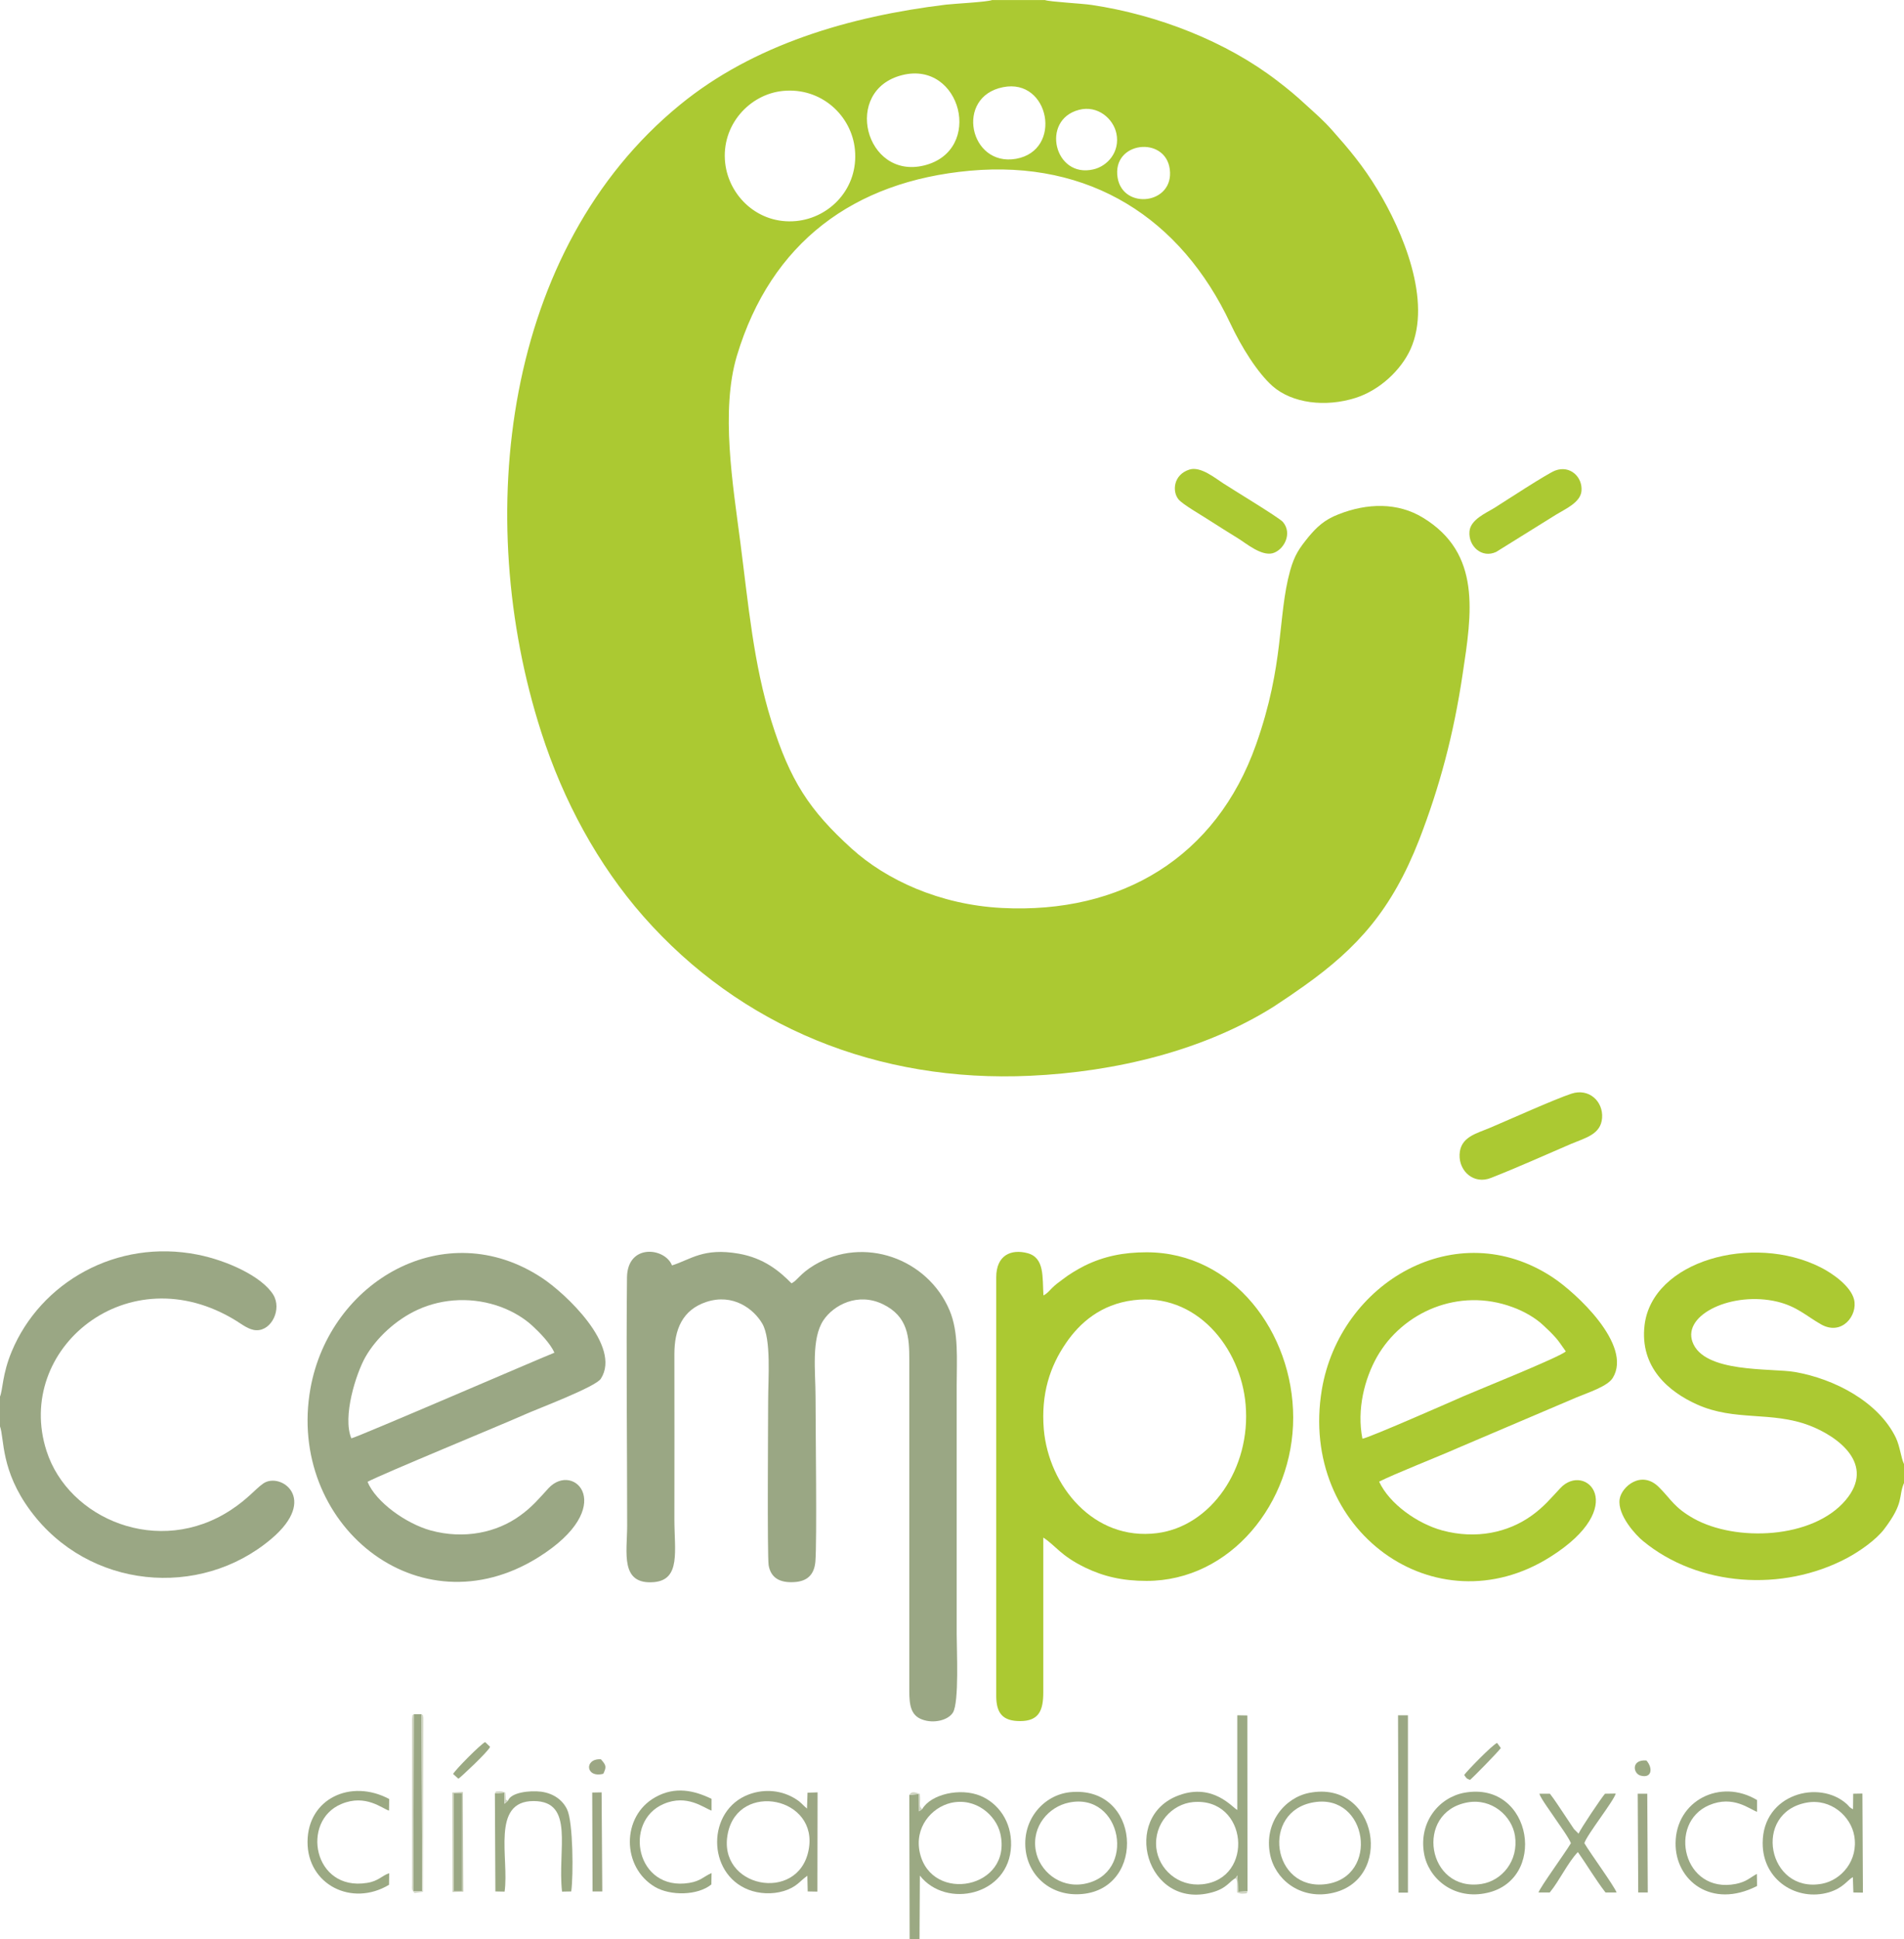 <?xml version="1.0" encoding="UTF-8"?>
<!DOCTYPE svg PUBLIC "-//W3C//DTD SVG 1.0//EN" "http://www.w3.org/TR/2001/REC-SVG-20010904/DTD/svg10.dtd">
<!-- Creator: CorelDRAW X8 -->
<svg xmlns="http://www.w3.org/2000/svg" xml:space="preserve" width="111.007mm" height="113.009mm" version="1.0" style="shape-rendering:geometricPrecision; text-rendering:geometricPrecision; image-rendering:optimizeQuality; fill-rule:evenodd; clip-rule:evenodd"
viewBox="0 0 11169 11370"
 xmlns:xlink="http://www.w3.org/1999/xlink">
 <defs>
  <style type="text/css">
   <![CDATA[
    .fil4 {fill:#D0D5C3}
    .fil5 {fill:#C5CBB3}
    .fil3 {fill:#9CA784}
    .fil2 {fill:#9BA983}
    .fil1 {fill:#9AA784}
    .fil0 {fill:#ABC932}
   ]]>
  </style>
 </defs>
 <g id="Capa_x0020_1">
  <g id="_2106234684784">
   <path class="fil0" d="M6556 1042c-35,-213 280,-248 306,-50 27,206 -274,241 -306,50zm-2302 -86c-25,-222 143,-404 339,-423 225,-22 403,145 422,344 22,226 -146,400 -345,419 -222,21 -394,-146 -416,-340zm2075 -312c109,-29 202,51 220,139 22,107 -52,191 -135,210 -229,54 -311,-290 -85,-349zm-445 -133c273,-55 353,371 76,420 -273,48 -360,-364 -76,-420zm-591 -71c345,-86 481,443 128,530 -346,85 -482,-442 -128,-530zm836 -440l-309 0c-32,12 -218,21 -271,27 -567,69 -1129,234 -1561,588 -1031,843 -1220,2411 -813,3678 130,405 333,777 598,1079 570,648 1376,978 2271,936 501,-23 1018,-148 1427,-405 63,-41 123,-82 182,-124 310,-221 511,-443 672,-855 120,-310 202,-616 255,-972 54,-356 111,-707 -232,-916 -148,-91 -328,-87 -497,-20 -83,32 -128,76 -175,132 -55,68 -82,106 -108,198 -75,272 -32,545 -200,1020 -234,661 -789,994 -1491,958 -367,-19 -680,-166 -881,-348 -248,-225 -361,-397 -471,-748 -105,-336 -135,-684 -182,-1047 -44,-340 -117,-773 -20,-1096 200,-663 685,-1022 1366,-1084 704,-64 1238,278 1529,897 64,136 158,287 247,366 115,101 310,125 487,69 143,-46 266,-163 322,-285 128,-283 -46,-693 -193,-935 -85,-141 -170,-241 -265,-348 -54,-61 -98,-98 -156,-151 -57,-53 -104,-92 -167,-140 -300,-231 -701,-387 -1088,-445 -57,-9 -245,-18 -276,-29z"/>
   <path class="fil1" d="M3942 7420c-41,-105 -261,-130 -264,70 -5,472 1,981 1,1456 0,156 -44,349 159,331 156,-15 118,-185 118,-367 0,-323 1,-647 0,-970 0,-143 46,-259 188,-306 155,-51 277,40 328,128 53,92 34,324 34,449 0,76 -6,916 3,968 13,73 65,103 149,98 78,-4 118,-44 125,-119 10,-121 1,-788 1,-969 0,-146 -26,-338 46,-447 60,-90 202,-165 348,-95 150,72 156,196 156,328l0 1941c0,82 9,143 76,167 68,25 152,4 180,-41 37,-61 22,-365 22,-461l0 -1456c0,-151 13,-313 -42,-442 -129,-304 -503,-438 -793,-265 -85,51 -100,91 -134,107 -71,-72 -162,-148 -310,-174 -207,-36 -280,34 -391,69z"/>
   <path class="fil0" d="M6649 7624c368,-47 630,278 658,613 32,373 -203,713 -520,753 -372,47 -635,-278 -664,-609 -17,-208 36,-369 131,-507 78,-114 201,-226 395,-250zm77 1646c492,0 861,-457 860,-959 -1,-496 -351,-968 -860,-968 -137,0 -251,24 -362,78 -47,24 -92,51 -132,82 -22,16 -43,32 -59,48 -20,20 -30,34 -52,45 -7,-107 8,-221 -94,-248 -95,-25 -183,11 -183,142l0 2454c0,102 38,148 140,148 111,0 136,-63 136,-169l0 -907c73,47 100,105 246,176 110,53 221,78 360,78z"/>
   <path class="fil1" d="M2061 8434c-53,-127 27,-378 82,-476 63,-111 178,-219 307,-278 150,-69 330,-76 492,-15 73,28 133,65 182,110 37,34 105,102 128,157 -68,26 -1156,496 -1191,502zm95 255c83,-45 796,-338 923,-395 78,-35 415,-161 446,-210 122,-192 -209,-501 -346,-591 -568,-375 -1245,19 -1358,649 -141,789 631,1432 1338,989 471,-295 209,-565 59,-405 -55,60 -96,110 -167,161 -136,99 -327,141 -525,87 -144,-40 -321,-166 -370,-285z"/>
   <path class="fil0" d="M7992 8436c-34,-171 13,-352 85,-479 152,-266 481,-408 794,-293 70,25 138,65 183,108 27,25 45,42 72,72 20,22 39,53 59,80 -23,29 -546,239 -595,261 -73,32 -566,249 -598,251zm98 252c88,-45 348,-147 463,-198l695 -296c70,-29 183,-65 213,-115 117,-193 -218,-500 -353,-589 -565,-373 -1248,30 -1354,658 -138,827 668,1405 1339,982 473,-297 207,-561 60,-404 -56,60 -97,110 -168,161 -138,99 -325,141 -525,87 -146,-40 -310,-156 -370,-286z"/>
   <path class="fil0" d="M11169 8696l0 -111c-18,-38 -23,-102 -48,-155 -102,-210 -360,-345 -592,-385 -136,-24 -535,9 -601,-177 -58,-162 238,-298 499,-235 114,28 167,82 254,132 124,71 218,-53 195,-145 -19,-78 -125,-153 -197,-189 -397,-200 -987,-39 -1032,340 -29,248 144,391 307,464 223,101 436,38 661,124 169,65 388,228 212,437 -193,229 -646,246 -892,108 -115,-65 -130,-110 -203,-183 -103,-104 -220,-3 -231,69 -15,94 97,214 137,246 325,268 819,300 1195,101 79,-42 173,-109 220,-171 120,-158 81,-189 116,-270z"/>
   <path class="fil1" d="M0 8189l0 175c26,72 3,258 179,495 340,459 993,519 1412,165 281,-237 53,-395 -47,-325 -48,34 -88,88 -188,154 -424,280 -955,54 -1083,-345 -193,-598 480,-1155 1113,-763 30,18 75,55 119,55 89,2 149,-124 98,-208 -67,-108 -272,-201 -443,-235 -478,-95 -923,164 -1091,567 -56,134 -52,225 -69,265z"/>
   <path class="fil0" d="M9218 6413c-102,34 -357,149 -475,199 -82,35 -177,54 -181,158 -4,98 84,177 184,137 158,-62 315,-133 471,-200 83,-35 174,-55 181,-152 7,-97 -77,-176 -180,-142z"/>
   <path class="fil0" d="M6978 2753c-96,30 -103,130 -64,176 26,30 131,90 174,118 57,37 117,74 175,110 47,29 135,104 202,87 66,-18 119,-116 60,-184 -23,-26 -298,-192 -351,-227 -45,-29 -131,-100 -196,-80z"/>
   <path class="fil0" d="M9123 2759c-47,18 -290,177 -355,218 -52,32 -143,70 -148,140 -7,85 72,159 157,119l352 -219c52,-32 141,-70 148,-137 8,-83 -67,-154 -154,-121z"/>
   <path class="fil2" d="M6783 10836c-15,-142 91,-257 215,-269 323,-29 363,450 55,482 -143,15 -256,-89 -270,-213zm465 177l11 -16 4 96 55 -3 -1 -1031 -59 -1 0 555c-26,-11 -141,-160 -342,-86 -344,125 -192,673 192,570 90,-24 105,-67 140,-84z"/>
   <path class="fil2" d="M5396 10865c-34,-149 68,-266 181,-293 145,-34 266,71 291,180 73,322 -403,413 -472,113zm14 -257l-19 13 -1 -101 -56 5 2 845 58 0 2 -372c154,197 526,117 535,-176 4,-144 -78,-249 -178,-291 -121,-51 -294,-9 -343,77z"/>
   <path class="fil3" d="M4743 10850c-62,313 -541,218 -473,-102 64,-304 536,-211 473,102zm-9 -245c-28,-23 -33,-35 -63,-54 -81,-53 -184,-64 -278,-29 -248,92 -248,464 -2,559 62,24 139,28 205,8 79,-24 94,-58 140,-90l2 92 57 1 1 -582 -59 2 -3 93z"/>
   <path class="fil2" d="M10599 10570c141,-25 258,80 278,194 26,144 -75,261 -190,282 -318,58 -410,-418 -88,-476zm271 39c-24,-12 -19,-14 -36,-30 -162,-147 -494,-60 -494,228 -1,219 202,344 389,289 85,-26 107,-71 140,-89l3 90 56 1 -3 -581 -54 1 -1 91z"/>
   <path class="fil2" d="M8608 10569c143,-26 261,79 279,196 22,146 -76,263 -196,282 -320,50 -396,-421 -83,-478zm-255 296c24,147 168,270 352,238 380,-64 288,-663 -114,-591 -149,27 -268,171 -238,353z"/>
   <path class="fil2" d="M6270 10570c312,-66 402,421 88,477 -144,25 -261,-78 -282,-195 -26,-145 78,-258 194,-282zm-254 273c16,159 152,280 332,263 379,-34 343,-639 -71,-597 -153,16 -279,158 -261,334z"/>
   <path class="fil2" d="M7708 10568c316,-52 386,437 71,480 -317,43 -385,-429 -71,-480zm-258 304c28,146 173,265 356,230 376,-71 278,-668 -126,-589 -143,28 -266,175 -230,359z"/>
   <path class="fil2" d="M2980 10559l-21 18 0 -65 -56 4 3 575 54 1c28,-194 -82,-532 171,-531 242,1 138,286 166,531l54 -1c13,-93 11,-407 -24,-480 -25,-54 -78,-95 -153,-105 -67,-8 -177,4 -194,53z"/>
   <path class="fil2" d="M9294 10808c13,-47 173,-248 184,-291l-63 1c-22,25 -143,205 -155,234l-27 -27c-6,-9 -13,-20 -20,-30 -15,-23 -24,-36 -40,-60 -27,-40 -53,-81 -81,-117l-62 0c8,28 73,115 93,146 21,31 80,112 92,144 -35,59 -181,259 -190,289l66 0c57,-69 106,-176 165,-237 54,77 104,162 162,237l65 0c-16,-41 -153,-228 -189,-289z"/>
   <path class="fil2" d="M4174 10983c-47,21 -64,47 -131,58 -312,51 -389,-361 -150,-463 137,-59 235,23 281,39l0 -69c-101,-49 -213,-75 -329,-10 -201,111 -199,412 -2,527 90,52 249,51 330,-15l1 -67z"/>
   <path class="fil2" d="M10306 10988c-42,23 -60,46 -124,59 -308,60 -402,-357 -156,-462 141,-60 237,24 281,39l0 -69c-215,-129 -476,3 -478,253 -2,219 211,388 478,251l-1 -71z"/>
   <path class="fil2" d="M2283 10984c-43,14 -63,47 -131,57 -314,50 -389,-364 -149,-463 142,-60 240,28 279,39l1 -68c-224,-120 -478,-3 -479,251 -1,251 260,383 478,252l1 -68z"/>
   <path class="fil1" d="M8204 11098l55 0 0 -1040 -58 0 3 1040z"/>
   <path class="fil1" d="M2473 10052l-46 0 -2 1037 7 0 44 0 -3 -1037z"/>
   <path class="fil3" d="M3476 11091l57 0 -4 -581 -55 1 2 580z"/>
   <path class="fil3" d="M9610 11097l56 0 -3 -579 -56 0 3 579z"/>
   <path class="fil1" d="M2661 11088l50 0 0 -537 0 -37 -50 0 0 574z"/>
   <path class="fil4" d="M2473 10052l3 1037 -44 0 -7 0 2 -1037c-11,12 -5,-13 -10,27l0 900c0,21 0,43 0,64 0,33 -6,36 15,57l49 -7 2 -1020c-6,-33 1,-9 -10,-21z"/>
   <path class="fil2" d="M2689 10430c11,-6 176,-160 186,-187l-29 -28c-26,12 -173,160 -188,187l31 28z"/>
   <path class="fil2" d="M8623 10437c18,-14 165,-164 181,-187l-22 -30c-29,12 -180,168 -193,188 16,22 12,20 34,29z"/>
   <path class="fil5" d="M2661 10514l50 0 0 37 0 537 -50 0 0 -574zm-6 580l63 -2 -3 -584 -61 3 1 583z"/>
   <path class="fil2" d="M9658 10323c-91,-7 -79,78 -33,89 64,17 73,-43 33,-89z"/>
   <path class="fil3" d="M3525 10316c-99,-6 -91,112 14,85 19,-40 18,-49 -14,-85z"/>
   <path class="fil4" d="M5410 10608c-24,-18 -7,-31 -14,-89 -37,-14 -51,-13 -62,6l56 -5 1 101 19 -13z"/>
   <path class="fil4" d="M7318 11090l-55 3 -4 -96 -11 16c15,11 6,62 9,84 13,4 16,7 32,7 35,-2 23,-2 29,-14z"/>
   <path class="fil4" d="M2980 10559c-20,-9 -10,2 -16,-48 -15,-5 -15,-7 -33,-7 -31,1 -21,1 -28,12l56 -4 0 65 21 -18z"/>
  </g>
 </g>
</svg>
